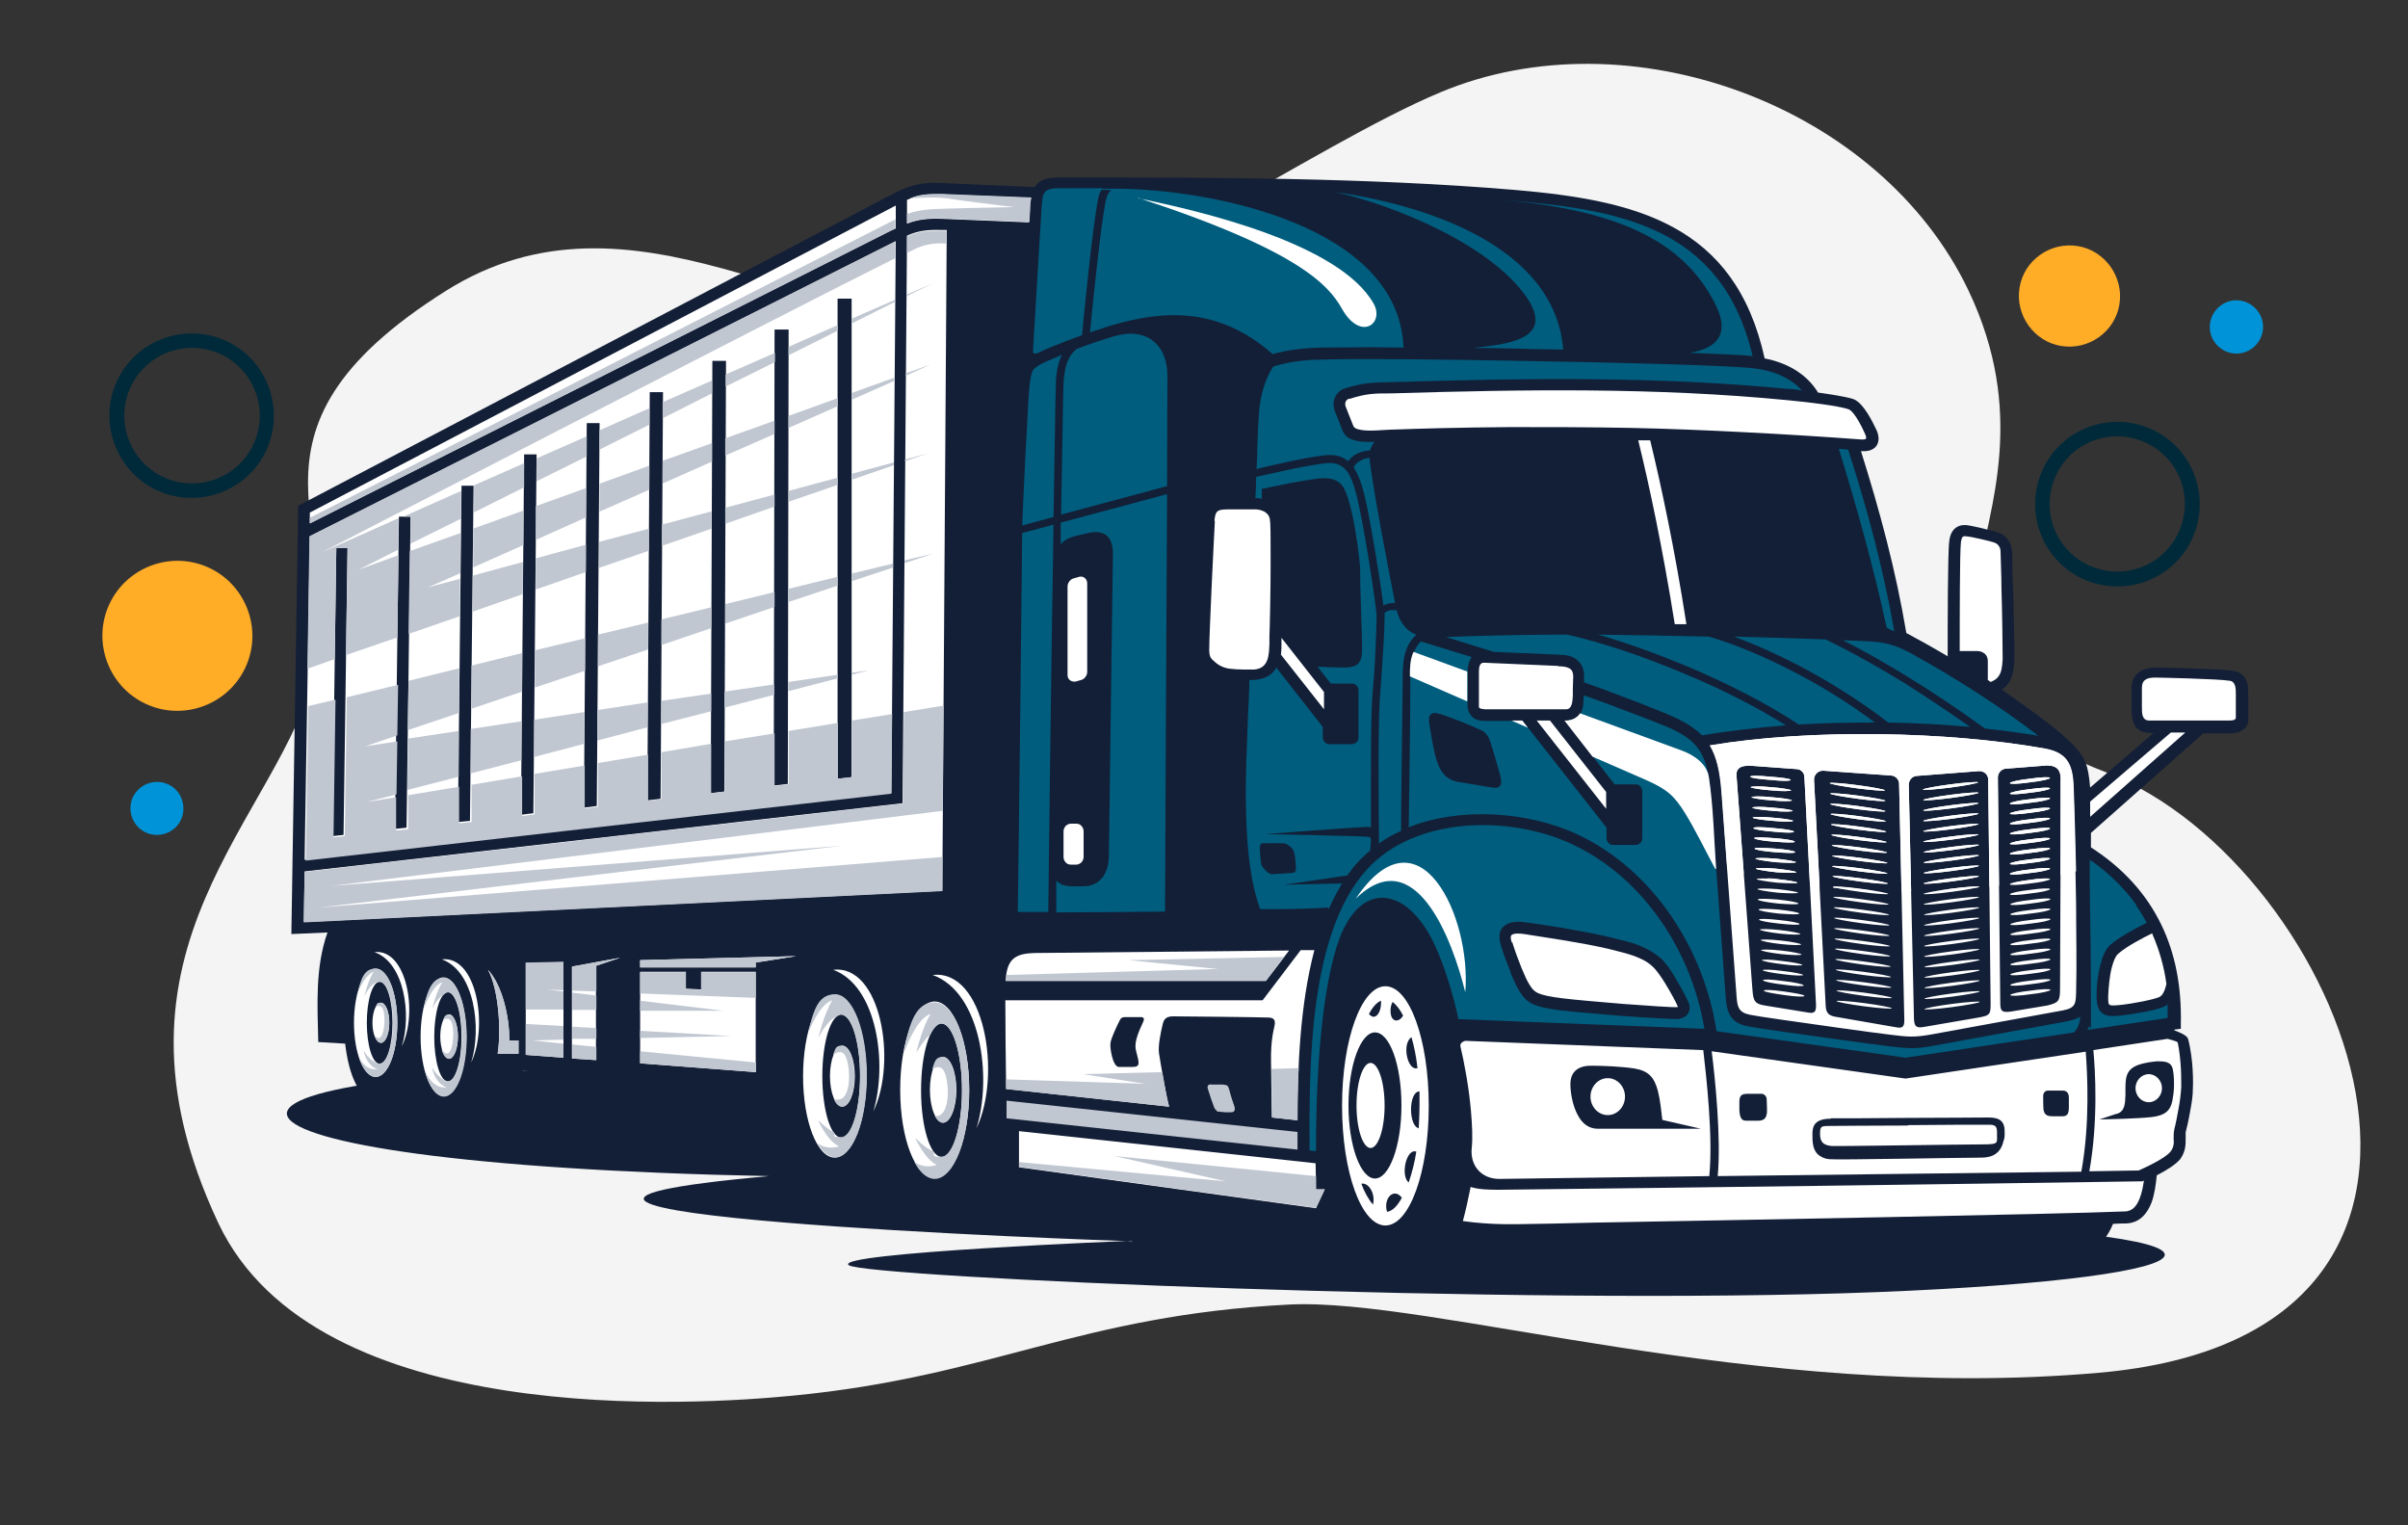 <?xml version="1.0" encoding="UTF-8"?>
<svg id="Layer_1" data-name="Layer 1" xmlns="http://www.w3.org/2000/svg" xmlns:xlink="http://www.w3.org/1999/xlink" version="1.1" viewBox="0 0 600 380">
  <rect x="0" y="0" width="600" height="380" fill="#333333" stroke="none"/>
  <defs>
    <style>
      .cls-1 {
        fill: url(#linear-gradient);
      }

      .cls-1, .cls-2, .cls-3, .cls-4, .cls-5, .cls-6, .cls-7, .cls-8, .cls-9 {
        stroke-width: 0px;
      }

      .cls-1, .cls-4, .cls-6, .cls-8, .cls-9 {
        fill-rule: evenodd;
      }

      .cls-2 {
        fill: #0093d7;
      }

      .cls-3 {
        fill: #f4f4f4;
      }

      .cls-4 {
        fill: #c0c7d1;
      }

      .cls-5 {
        fill: #ffac27;
      }

      .cls-6 {
        fill: #005d7e;
      }

      .cls-7 {
        fill: #002a3a;
      }

      .cls-8 {
        fill: #131f37;
      }

      .cls-9 {
        fill: #fff;
      }
    </style>
    <linearGradient id="linear-gradient" x1="9282.8" y1="61017.8" x2="8847" y2="58008" gradientTransform="translate(0 382) scale(1 -1)" gradientUnits="userSpaceOnUse">
      <stop offset="0" stop-color="#96a1b3"/>
      <stop offset="1" stop-color="#fff"/>
    </linearGradient>
  </defs>
  <path class="cls-3" d="M525.1,192.6c58.3,22.7,107.4,139.9-2.2,149.4-85.6,7.5-166.1-18.8-201.7-17-52.5,2.7-73.9,17.9-123.7,22.7-23.6,2.3-118.7,8.7-143.1-43-32.4-68.9,15.4-100.5,24.5-138.3,8-33.1-24.5-58.3,32.3-94,46.5-29.2,93,12.2,130.6,6.5,33.4-5.1,85.3-42.6,117.1-55.9,47-19.7,109.6,3.2,131.6,49.4,28.8,60.6-35.5,93,34.5,120.1h0Z"/>
  <path class="cls-7" d="M535.8,144.4c-10.4,4.5-22.5-.2-27-10.6-4.5-10.4.2-22.5,10.6-27,10.4-4.5,22.5.2,27,10.6s-.2,22.5-10.6,27ZM520.8,110.1c-8.5,3.7-12.4,13.7-8.7,22.2,3.7,8.5,13.7,12.4,22.2,8.7s12.4-13.7,8.7-22.2-13.7-12.4-22.2-8.7Z"/>
  <path class="cls-5" d="M528.1,75.8c-1.1,6.9-7.7,11.5-14.5,10.4s-11.5-7.7-10.4-14.5c1.1-6.9,7.7-11.5,14.5-10.4,6.8,1.1,11.5,7.7,10.4,14.5Z"/>
  <path class="cls-2" d="M563.8,82.5c-.6,3.6-4,6.1-7.6,5.5s-6.1-4-5.5-7.6,4-6.1,7.6-5.5,6.1,4,5.5,7.6Z"/>
  <path class="cls-7" d="M29.2,94.8c4.8-10.2,17.1-14.6,27.3-9.8,10.2,4.8,14.6,17.1,9.8,27.3s-17.1,14.6-27.3,9.8-14.6-17.1-9.8-27.3ZM63.1,110.8c4-8.4.4-18.5-8-22.5s-18.5-.4-22.5,8-.4,18.5,8,22.5,18.5.4,22.5-8Z"/>
  <path class="cls-5" d="M36.2,175.3c-9.3-4.4-13.3-15.6-8.9-24.9s15.6-13.3,24.9-8.9,13.3,15.6,8.9,24.9c-4.4,9.3-15.6,13.3-24.9,8.9Z"/>
  <path class="cls-2" d="M36.3,207.4c-3.3-1.6-4.7-5.5-3.2-8.8,1.6-3.3,5.5-4.7,8.8-3.2s4.7,5.5,3.2,8.8-5.5,4.7-8.8,3.2Z"/>
  <g id="Layer_1-2" data-name="Layer 1-2">
    <g id="_1382612136976" data-name=" 1382612136976">
      <g>
        <path class="cls-8" d="M282.1,309.1s-74.9,3-70.6,6.1c4.3,3,167.1,10.2,256.2,6.7,89.1-3.5,105.8-15-11.2-17.9-97-2.4-70.5,1.1-141.2-9.8-24-3.7-68.4-4.5-105.1-3.2,17.5-2.9,29.4-7.1,29.4-15.1s-37.3-10-68.7-10c-138.8,0-132.6,24,20.7,27.1-103.5,9.3,83.1,16.1,90.5,16.2h0Z"/>
        <path class="cls-8" d="M256.8,294.1c-1.3,2.6-3.5,5.6-6.6,5.6h-18.8c-2.3,0-4.5-1.7-6.3-5.1h-15.9c-7.2-.4-11.2-10-12.5-21.5l-66.4-6.4c-.8,4.5-2.3,11.2-7.7,11.2h-13.4c-1.6,0-3.1-1.2-4.3-3.5h-10.8c-4.6-.2-7.2-6.6-8.1-14.4l-6.7-.4c-.2-9.3-.8-18.5,2.3-27.3l-9,.4,1.7-106.7L221.9,48.6c4.6-2.4,7.5-3.3,12.8-3l23.1,1c1-1.6,2.7-2.4,6.1-2.4,37.3,0,76.3,0,113.4,3.1,30.3,2.6,55,8.5,62.4,42,5.3,1,10.4,3.7,13.3,8.5,5.1.7,8,1.3,9,1.7,2.4,1.1,4.5,5.4,5.6,7.7,1.3,3-.1,5.4-3.6,5.2h-.3c4.7,14.9,8.7,29.8,11.3,45.3,3,1.6,6.6,3.6,10.3,5.8,0-6.9,0-26,.4-28.7.2-1.8.9-2.9,1.9-3.5s2.2-.6,3.5-.3c1,.2,2.5.5,3.9.9,1,.2,1.9.4,2.5.6,1.5.5,2.5,1.3,3.1,2.4.6,1,.8,2.2.8,3.6s0,4.5.2,8.1c.2,6.7.4,15.2.3,17.8,0,2.4-.5,4.2-1.3,5.6-.5.7-1.1,1.3-1.8,1.8,7.7,5.5,14,9.8,17.7,13.7,3.1,3.3,3.8,4.9,4.3,10.7l15.8-13.6h-1.1c-4.1-.2-4.3-3.4-4.4-6h0v-1.7c0-1.1,0-2.3,0-3.3,0-2,.7-3.4,2-4.2,1.1-.8,2.6-1.1,4.4-1.1h0s15.8.3,18.8.8c4,.6,3.9,4,3.9,6.2v.3h0v5.9c0,1-.6,1.8-1.4,2.4-.7.5-1.6.7-2.8.8h-7l-28,24.8v3.6c8.2,5.3,13.8,11.7,17.4,19,3.7,7.5,5.2,15.9,5,25v1.2l-1.6.2v.2c1.4.5,2.9,1.2,3.3,1.9h0c.3.6.8,3.2,1.1,6,.2,2.2.3,4.7.2,6.6,0,1.8-.3,3.6-.6,5.2-.4,2.4-.9,4.6-1.2,5.7,0,.5,0,1,0,1.6,0,1.5,0,3.1-1.3,5-1.1,1.4-3.7,3-5.9,4.1-.2,2-.5,4.6-1.3,6.8-1.1,2.8-3,5.1-6.4,5.2-.9,0-2,0-3.2.1-1.2,3-3.3,5.6-5.9,7.5-3,2.2-6.7,3.5-10.6,3.5h-8.5c-3.7,0-7.1-1.1-9.9-3.1-2.6-1.8-4.7-4.2-6.1-7-30.6.6-68.4,1.3-88.6,1.7-7.7.1-12.8.2-13.9.3h-2c-2.6,7-9.2,11.7-16.7,11.7h-13.6c-12,0-16.6-10.7-18.2-20.9l-2.6,5.6-72.8-10.1h-.2Z"/>
        <path class="cls-9" d="M336.2,99.3c-.9.3-1.2,1.1-.9,2l1.9,4.8c.2.4.5.7,1.4.9,2.3.6,6.6,0,9.3,0,5-.2,15.5-.5,28.3-.6,9.3,0,19.7,0,30,.2,9.6.2,19.3.6,28.9,1.1,9.8.5,19.4,1.1,28.9,1.8,1,0,1.2-.2.8-1.2-.6-1.4-2.6-5.6-4.1-6.3-1.2-.5-6-1.4-15.3-2.3-32.8-3.2-65.7-2.7-98.6-1.7-4.3,0-6.3,0-10.6,1.4h0ZM411.2,109.8c2.7,11.1,6.1,27,9,45.7h-2.9c-3-18.9-6.4-34.8-9.1-45.8h3Z"/>
        <path class="cls-9" d="M319.1,163l10.8,13.7v-4.3l-10.6-13.5v1.4c0,.9,0,1.8-.1,2.7h0ZM536.3,232.5c-2.1,1-6.5,3.3-8.5,5.1-.7.6-1.2,1.9-1.6,3.4-.6,2.3-.8,5.1-.9,7.1,0,1.4,0,2,.3,2.2.4.3,1.5.2,3.3,0,.9-.1,2.9-.4,4.9-.8,1.9-.4,3.7-.8,4.4-1.2,1-.6,1.5-2.6,1.6-3.2-.6-4.4-1.8-8.5-3.5-12.4h0v-.2ZM376.8,234.7c.6,2,1.5,4.4,2.3,6.4.7,1.7,1.4,3.3,2,4.2.6,1,1.1,1.6,2.1,2.1,1.1.5,2.9.9,6.1,1.3,3.1.4,9.3.9,15.1,1.4,6.6.5,12.7.9,13.4.8h.3c-.2-.7-1.7-3.5-3.3-6.1-1-1.6-2-3-2.8-3.8-1-1-2.1-1.7-3.5-2.3-1.5-.7-3.3-1.2-5.7-1.8-3-.8-6.5-1.5-10-2.1-5.1-.9-10-1.6-13-2.1-1.4-.2-2.5-.2-3.1.2-.3.2-.4.8,0,1.9h.1ZM266.8,205.2h1.4c.5,0,1,.2,1.3.6h0c.3.3.5.8.5,1.3v6.4h0c0,.5-.2.9-.5,1.3-.3.3-.8.6-1.3.6h-1.4c-.5,0-1-.2-1.3-.6h0c-.3-.3-.5-.8-.5-1.3v-6.4c0-.5.2-.9.5-1.3.3-.3.8-.6,1.3-.6h0ZM267.5,144.1l1.4-.4c1-.3,2,.5,2,1.6v22.1c0,.9-.7,1.8-1.5,2l-1.4.4h-.4c-.9,0-1.6-.7-1.6-1.6v-22.1c0-.9.7-1.8,1.5-2ZM488.1,162.2h4.7c.7,0,1.3.3,1.8.7.5.5.7,1.1.7,1.8v4.7l.7.5c1-.4,1.7-.9,2.1-1.6.6-.9.8-2.2.9-4.1,0-2.6-.1-11-.3-17.7,0-3.6-.2-6.7-.2-8.2s-.1-1.7-.4-2.2-.7-.8-1.4-1c-.6-.2-1.4-.4-2.3-.6-1.4-.3-2.9-.7-3.8-.8-.7-.1-1.2-.2-1.5,0-.2.1-.4.6-.5,1.4-.3,2.4-.3,19.5-.3,27.1h-.2ZM555.6,169.6c-2.9-.5-18.4-.8-18.4-.8-1.2,0-2.1.1-2.7.6-.5.3-.8,1-.8,1.9s0,2.1,0,3.2v1.6h0c0,1.6,0,3.3,1.7,3.4h20.2c.6,0,1.1-.1,1.3-.3,0,0,.2-.2.2-.4v-5.6h0v-.3c0-1.2,0-3.1-1.5-3.3h0ZM520.8,203.5l23.7-21h-3.6l-20.1,17.2v3.8h0ZM388.3,165.9l-18.6-.8c-1,0-1.2,1.1-1.2,2.2v1.5h0v7.2h0c0,.2,0,.3.2.4.2.2.6.2,1.3.3h20.2c1.5,0,1.6-1.8,1.7-3.3h0v-1.7c0-1.1.1-2.3.1-3.2s-.3-1.6-.8-1.9c-.6-.4-1.5-.6-2.7-.6h-.2ZM400.2,201.6v-4.3l-14-17.8h-3.3l17.3,22h0ZM302.7,129.9c-.1,2.3-.5,9.3-.8,16.2s-.6,13.7-.6,15.7.5,2.3,1.3,3c1.1,1.1,2.7,1.7,3.9,1.8.9.1,2.1.2,3.3.2h2.7c3.6-.3,3.7-3.5,3.8-6.5h0v-1.7c.1-2.4.3-11,.3-18.4s0-9.8-.2-10.9c-.1-.7-.5-1.2-1-1.6-.8-.6-1.9-.8-2.6-.8h-6.3c-1.3,0-2.4,0-3,.4-.5.3-.8,1-.9,2.5h.1Z"/>
        <path class="cls-6" d="M343.5,210.2c1.8-1.3,3.6-2.3,5.6-3.2,0-6.1.3-26.6.4-36.3v-.7c0-4.5,0-8.7,3.4-11.9-.4-.2-.8-.3-1.1-.5-1.7-1-3.1-2.8-3.8-5.6h-1.4c-.6.1-1.2.3-1.6.7v.9c0,1.4-.1,4.8-.4,9-.2,3.2-.4,6.7-.7,10.2-.6,6.3-.4,28-.3,37.4h-.1Z"/>
        <path class="cls-6" d="M331.1,226.4c1-2.2,2.1-4.3,3.3-6.3l-14.5.3s10-1.4,15.8-2.3c1.6-2.3,3.5-4.4,5.7-6.2.1-1.2.2-2.2.2-2.4,0-.6,0-.8-.5-1s-25.8-.7-25.8-.7c0,0,22.1-1.7,25.2-1.8.5,0,.8,0,1.1.2,0-10.6-.1-28,.4-33.5.3-3.5.6-7.1.7-10.1.2-4.1.3-7.4.3-8.9s-.7-6.3-1.6-12c-.9-5.8-2-12.2-2.8-15.7-.7-3.4-1.5-6.3-2.7-8.2-1.1-1.7-2.8-2.7-5.5-2.4-4.9.5-14.1,2.7-17.4,3.4,0,1.7-.1,3.5-.2,5.3h0c.5,0,1,0,1.6.2v-2.5c4.4-.9,8.9-1.9,13.4-2.5,2.4-.3,4.8-.4,6.5,1.5,1,1.1,1.9,4,2.6,7.2,1.1,4.9,1.8,11,2,13.3,0,6.7.4,13.5.5,20.2,0,3.5-.8,4.9-4.9,4.8-1.6,0-4.3-.1-6.2-.2l3.3,4.2h5.3c.4,0,.9.2,1.1.5.3.3.5.7.5,1.1v11.9c0,.4-.2.9-.5,1.1-.3.3-.7.5-1.1.5h-5.7c-.4,0-.9-.2-1.1-.5-.3-.3-.5-.7-.5-1.1v-2.7l-11.6-14.8c-.8,1.6-2.4,2.8-5.4,3.1h-1.3c0,2.9-.2,5.6-.3,8.1-.1,3-.2,5.7-.3,8.1-.5,11.6-.3,20.3.4,27.1.6,5.8,1.6,10.2,2.9,13.8h3.3c5.5,0,10.5-.2,13.6-.4h0l.2.3ZM314.7,210.1s4.4-.1,5.3,0c.9.2,2.3,1.2,2.5,2.4.3,1.2.4,3.3.4,3.9s-.2.9-.5,1-5,.4-5.6.4-2.3-1.6-2.5-2.4c-.2-.6-.3-2.8-.4-3.9,0-.6,0-1.3.8-1.5h0Z"/>
        <path class="cls-4" d="M303.3,276.9l2,.2h1.5c1,0,1-.9.7-1.7-.2-.5-.8-2.3-1.2-3.9-.3-1.1-.5-1.2-1.6-1.3h-2.8c-.9-.2-1.2.4-.9,1.2.5,1.6,1.1,3.4,1.5,4.4.2.5.4.7.7.9h0v.2Z"/>
        <path class="cls-9" d="M330.1,296.3h-2.2c0-1.2,0-3.5-.1-6.5l-73.9-8v9l74,10.2,2.2-4.7Z"/>
        <path class="cls-6" d="M445,180.7c-7.5-4.7-16.4-9.2-25.4-12.9-10.1-4.3-20.4-7.7-29-9.7-10.1,0-20.1.2-30.3.6,4,1.2,7.9,2.5,11.9,3.7l16.2.7c1.7,0,3.2.3,4.3,1.1,1.2.9,2,2.2,2,4.2v1.6c3.2,1.1,6.4,2.3,9.5,3.5,3.3,1.2,6.6,2.5,10,3.9,4.5,1.8,7.6,3.5,9.9,5.8,6.4-1.1,13.5-1.9,20.9-2.5h0ZM432.3,158.7c5.2,1.9,10.5,4.3,15.7,7,8.1,4.2,16,9.3,22.5,14.3,6.9.1,13.7.5,20.4,1.1-5.4-3.8-10.8-7.4-16.3-10.9-6.4-3.9-12.9-7.6-19.7-10.9-7.5-.3-15-.5-22.6-.7h0ZM459.4,159.6c5.5,2.8,10.9,5.9,16.1,9.1,6.5,4,12.9,8.3,19.1,12.8,4.6.5,9,1.1,13.3,1.8-9.1-7-20.6-14.4-31.3-20.3-4.5-2.5-7.1-3.1-12.4-3.3l-4.8-.2h0ZM467.3,180.1c-6-4.5-12.9-8.9-20.1-12.6-7.1-3.7-14.5-6.9-21.4-8.9-9.2-.2-18.4-.4-27.6-.5,7,2,14.7,4.8,22.2,7.9,9.9,4.2,19.8,9.2,27.8,14.5,6.2-.4,12.7-.5,19.1-.5h0Z"/>
        <path class="cls-6" d="M368.1,159.7c1.5.5,2.9.9,4.4,1.4l16,.7c1.8,0,3.6.3,5.1,1.3,1.8,1.3,2.5,3.2,2.5,5.3v.7h.1c9.5,1.6,19.8,2.7,30.4,3.1-2.4-1.1-4.9-2.2-7.4-3.3-9.2-3.9-19-7.3-28.7-9.6-7.5,0-14.9.1-22.4.3h0ZM482.7,168c-1.4.3-2.9.6-4.3.9-.7-.4-1.4-.9-2.1-1.3-3.7-2.3-7.4-4.4-11.2-6.5,4.4.2,6.8.8,11,3.1,2.2,1.2,4.5,2.5,6.7,3.8h-.1ZM471.7,170.1c-3.5.5-7.3,1-11.1,1.4-3.9-2.5-7.9-4.8-11.9-6.9-3-1.5-6-3-9-4.3,5,.2,10,.3,14.9.5,5.8,2.9,11.5,6,17.1,9.4h0ZM452.8,172.1c-4.8.3-9.7.4-14.8.4h-.8c-5.3-2.8-10.8-5.4-16.3-7.7-4.6-1.9-9.3-3.7-14-5.3,6.2,0,12.4.2,18.6.4,7.2,2.1,14.4,5.3,21,8.8,2.1,1.1,4.2,2.3,6.3,3.5h0Z"/>
        <path class="cls-6" d="M540.3,250.1c-.2.2-.4.3-.6.4-1.1.7-3.2,1.2-5.4,1.6-2,.4-4.1.7-5,.8-2.5.3-4.1.4-5.2-.3-1.3-.8-1.7-2.2-1.7-4.7s.3-5.1,1-7.7c.5-2,1.3-3.8,2.4-4.8,2.3-2,6.8-4.4,9.1-5.5-3.1-5.9-7.8-11.1-14.2-15.6v6.3c.2,10.9.3,20.8.3,30.2s0,3.8-.6,5.1c0,.2-.2.5-.3.7l20-3v-3.5h.2Z"/>
        <path class="cls-6" d="M532.2,225.3c-2.9-4-6.6-7.7-11.3-11v6.3l.2,8.7c4.6,4.5,12,1.2,11.1-4.1h0Z"/>
        <path class="cls-6" d="M374.2,49.8c31.2,2.7,46.2,11.5,53.5,26.6,3.2,6.8.2,10.4-6.7,11.5,7.3.3,12.9.5,15.7.8-7.7-32.6-33.6-36.6-62.4-38.9h-.1ZM389.5,87.1c-2.1-26.3-35.5-36.3-57.2-39.3,10.4,2,36.3,11.1,47.1,24.9,9.2,11.8-3.5,13-12.4,14,7.5,0,14.9.3,22.4.4h.1Z"/>
        <path class="cls-6" d="M458.2,111.9c4.5,14.6,8.7,29.6,11.9,44.5.6.3,1.2.6,1.9.9-2.7-15.5-6.7-30.4-11.5-45.3l-2.3-.2h0Z"/>
        <path class="cls-6" d="M349.7,86.5c-1.2-30.5-48.5-39.5-72-39.5s-.6.2-.8.4c-.7.5-1.1,1.3-1.4,2.7-1.2,5.8-3.3,26.2-3.9,32.7,1.7-.6,3.5-1.1,5.2-1.7,13.2-3.9,26.8-4.7,40.3,7.1,3.6-1,7.9-1.5,11.6-1.6,4.2,0,11.7-.2,21,0h0Z"/>
        <path class="cls-6" d="M258.3,88.1c1.7-.9,6-2.7,11.3-4.6.5-5.3,2.7-27.5,4-33.8.2-1.2.6-2.1,1.1-2.8h-10.8c-4.3,0-4.1,1.4-4.4,5.3l-2.1,35c0,.8.1,1,.9.8h0Z"/>
        <path class="cls-6" d="M254.7,130.9l7.8-2.1c.3-17.8.5-31.1.6-33.4,0-1.3.2-3.1.7-5,.2-.7.5-1.3.8-2-2.7,1.1-4.7,2-5.4,2.4-1,.6-1.6,1-1.9,1.6s-.5,1.6-.7,3.1c-.2,1.2-.5,6.4-.8,12.5-.5,8.4-.9,18.6-1.1,22.8h0Z"/>
        <path class="cls-6" d="M268.2,87c-1.3,1.1-2.1,2.5-2.5,3.9-.5,1.6-.6,3.3-.7,4.5-.1,2.2-.3,15.2-.6,32.8l26.4-7.1c0-14.7.1-25.5.1-27.3,0-8.1-5.3-12.4-13.4-10-3.3,1-6.6,2.1-9.4,3.2h.1Z"/>
        <path class="cls-6" d="M267.6,95.6l-.5,16.4c1.5-3.4,3.8-4.7,7.5-5.6l13.7-3.7v-8.9c0-6.5-3.7-9.3-9.9-7.5-2.2.6-4.4,1.4-6.6,2.1-3.9,1.4-3.9,3-4.2,7.1h0Z"/>
        <path class="cls-6" d="M290.8,123.1l-26.5,7.1v5.4c.8-1,2.1-1.7,3.8-2.1l3-.7c4.4-1,6.3,1.2,6.2,5.4l-1,74.9c0,4.1-1.9,7.7-6.4,7.7h-2.1c-1.7,0-3.2,0-4.6-1.4v7.9c7.3,0,17.5-.1,27.1-.2,0-8.4.3-67.2.5-103.9h0Z"/>
        <path class="cls-6" d="M261.2,227.2c.1-9.1.7-60.4,1.3-96.5l-7.8,2.1c0,2.8-.9,82.7-1.1,94.4h7.7,0Z"/>
        <path class="cls-9" d="M315.4,244.4l5.8-7.6-61.3.6c-5.6,0-9,.2-9.3,6.8v.2h64.8Z"/>
        <path class="cls-9" d="M323.3,279.1c0-13,.6-28.7,4.2-42.4h-3.4l-9.5,12.5h-64.1c0,6,.1,15.3.2,22.1l40.6,4.4c-.9-3.5-2.1-10.7-2.5-13.2-.3-1.9.4-5.2.9-7.3.3-1.4,1-2,2.6-2s22.2.2,23.7.3c1.5,0,1.8.7,1.6,1.9-.2,1.2-1,3.5-.9,9.2l.2,13.8,6.4.7h0ZM279,254.2c-.7,1.4-2.1,4.3-2.3,5.6-.2,1.1.5,5.8,2,6h3.5c1.9,0,1.7-.9,1-3.5-.4-1.5-.7-2.8,1.6-7.6.3-.6.4-1.3-.4-1.3h-4.2c-.6,0-.9.2-1.2.8h0Z"/>
        <path class="cls-6" d="M424.7,256.4c-3.1-19.1-15-37.6-32.8-46-15.4-7.3-39.1-7.2-51.3,6.2-14.5,15.9-14.4,49-14.3,70l1.6.2c0-13.5.7-37.2,5.3-51.4,5.2-16.1,17-15,24-.6,3,6.3,5.1,13.9,6.2,19.1l61,2.4h.4-.1ZM376.4,242.2c-.9-2.2-1.8-4.6-2.4-6.6h0c-.8-2.7-.3-4.3,1.2-5.2,1.2-.8,3-.9,5-.6,3,.4,8,1.1,13.2,2.1,3.5.6,7.1,1.4,10.2,2.2,2.5.6,4.5,1.2,6.1,2,1.7.8,3.1,1.7,4.4,2.9,1,1,2.2,2.6,3.2,4.4,1.7,2.8,3.3,5.9,3.5,6.5s.2.6.2.9c0,.6,0,1.2-.4,1.7-.3.5-.8.9-1.4,1.1-.3.1-.7.2-1.1.3-.9,0-7.2-.3-13.9-.8-5.9-.5-12.1-1-15.3-1.4-3.5-.4-5.5-.9-6.9-1.5-1.6-.8-2.4-1.7-3.3-3.1-.7-1.1-1.5-2.8-2.3-4.7h0v-.2Z"/>
        <path class="cls-6" d="M348.1,212.5c11.8-3.2,17.2,3.1,20.9,7.9,2.6,3.4,4.4,6.8,11.4,7.8,4.4.6,8.8,1.3,13.2,2.1,3.4.6,6.9,1.3,10.3,2.2,5.7,1.5,6.2-1.1,4.6-4.1-10.7-20.4-42.4-26.7-60.5-15.8h.1Z"/>
        <path class="cls-6" d="M351,206.1c12.8-5.1,29.7-4,42.1,1.8,18.9,8.9,31.5,28.6,34.6,49l47.1,6.6,42-6.3c.6-.7,1-1.3,1.2-2.1.2-.5.3-1.1.3-1.8-.8.5-1.9.9-3.6,1.2l-32.8,6c-4.8.9-6.4.7-10.8.2-3.3-.4-7.9-1-12.8-1.7-10-1.4-20.9-2.9-22.7-3.3-4.2-.8-5.3-3.1-5.6-7.2l-3.8-51.1c-.4-5.2-1.3-8.6-3.2-11.1-1.9-2.5-5-4.3-9.8-6.1-3.2-1.3-6.5-2.5-9.9-3.8-2.8-1.1-5.7-2.1-8.7-3.2v.3h0c0,2.7-.2,5.8-4.4,6h-.3l12.4,15.9h5.3c.4,0,.9.2,1.1.5.3.3.5.7.5,1.1v11.9c0,.4-.2.9-.5,1.1-.3.3-.7.5-1.1.5h-5.7c-.4,0-.9-.2-1.1-.5-.3-.3-.5-.7-.5-1.1v-2.7l-20.9-26.6h-9.5c-1.2,0-2.2-.3-2.8-.8-.8-.6-1.2-1.4-1.4-2.4-.1-1,0-3.4,0-5.4v-2.1h0v-1.6c0-1.3.3-2.6,1-3.6-4.2-1.3-8.4-2.6-12.7-3.9-2.6,2.8-2.6,6.4-2.6,10.3v.7c0,9.3-.3,28.5-.4,35.4h0ZM358.7,177.8c3.4,1.2,6.9,2.5,10.1,4,1.2.5,1.9,1.3,2.4,2.6.7,2,1.8,5.9,2.4,8,.5,1.8,1.2,4.3-1.8,3.8l-8.4-1.4c-3.1-.5-4.5-2.5-5.4-5.3s-1.4-6.5-1.9-9.4c-.1-.6,0-1.1,0-1.5.4-1.2,1.7-1.1,2.6-.7h0Z"/>
        <path class="cls-9" d="M427.6,216.5c-.5-7.3-.7-15.8-1.8-22.9-.5-3.3-3.7-5.5-6.7-6.6l-25.4-9.3c-.6.9-1.5,1.6-3.2,1.8h-.7l7,9,13.3,5.8c5.2,2.3,7.1,3.9,9.9,8.5,2.1,3.4,4.7,8.6,7.4,13.7h.2ZM365.5,174.7l-14.2-6.2c0-2,0-4.1.9-6.1l13.4,4.9v1.4h0v5.9h0ZM283.6,49.4c15.7,3.2,50.3,11.3,58.7,26.3,2.7,4.9-3.3,9.5-8,1.1-3.3-5.8-10.9-14.5-50.7-27.5h0ZM365.1,247.2c-3.2-13.1-12.5-37.8-27.3-23.3,15.9-23.6,28.9,4.7,27.3,23.3ZM380.7,181.3l-1.4-1.8h-2.7l4.1,1.8h0Z"/>
        <path class="cls-6" d="M341.3,114.1c-.8,0-1.5.2-2.2.6-.8.4-1.4.9-1.8,1.7,0,0,.2.2.2.4,1.4,2.2,2.2,5.2,3,8.8.7,3.5,1.9,9.9,2.8,15.8.6,3.6,1.1,7,1.4,9.4.5-.2,1-.4,1.5-.5.5,0,.9-.1,1.4-.1-.9-4.7-2.8-14.3-4.2-22.3-1.1-6.1-1.9-11.3-2.1-13.2v-.5h0Z"/>
        <path class="cls-6" d="M313.2,116.8c3.7-.9,12.3-2.9,17.1-3.4,2.4-.2,4.3.3,5.6,1.5.6-.8,1.4-1.5,2.3-1.9,1-.5,2.1-.7,3.2-.8.2-.8.6-1.5,1.1-2.1-2,0-3.5,0-4.6-.3-1.9-.4-2.9-1.3-3.4-2.6l-1.9-4.8c-.9-2.4.2-5,2.7-5.7,4.6-1.4,6.8-1.4,11.4-1.5,33-1,66-1.5,98.9,1.7,1.2,0,2.3.2,3.4.4-3.1-3.5-8-5.2-12.6-5.6-7-.7-32.8-1.4-57.8-1.8-21.1-.4-41.5-.6-49.6-.3-3.7,0-8.3.6-11.7,1.7-.7,1-3.1,4.8-3.6,11.6-.1,1.6-.3,4.5-.4,8.4,0,1.7-.1,3.6-.2,5.6h.1Z"/>
        <path class="cls-1" d="M444.3,244.4c2.8.3,5.1.8,5.1,1.1s-2.2.2-5-.2c-2.8-.3-5.1-.8-5.1-1.1s2.2-.2,5,.2h0ZM444.2,241.9c2.8.3,5.1.8,5.1,1s-2.2.2-5-.2c-2.8-.3-5.1-.8-5.1-1s2.2-.2,5,.2h0ZM444,239.4c2.8.3,5.1.8,5.1,1s-2.2.2-5-.2c-2.8-.3-5.1-.8-5.1-1s2.2-.2,5,.2ZM443.8,236.8c2.8.3,5.1.8,5.1,1s-2.2.2-5-.1-5.1-.8-5.1-1,2.2-.2,5,.1h0ZM443.7,234.3c2.8.3,5.1.8,5.1,1s-2.2.2-5-.1-5.1-.8-5.1-1,2.2-.2,5,.1ZM443.5,231.7c2.8.3,5.1.8,5.1,1s-2.2.2-5-.1-5.1-.8-5.1-1,2.2-.2,5,.1ZM443.3,229.2c2.8.3,5.1.7,5.1,1s-2.2.2-5-.1-5.1-.7-5.1-1,2.2-.2,5,.1h0ZM443.2,226.6c2.8.3,5.1.7,5.1,1s-2.2.2-5,0c-2.8-.3-5.1-.7-5.1-1s2.2-.2,5,0h0ZM443,224.1c2.8.3,5.1.7,5.1,1s-2.2.2-5,0c-2.8-.3-5.1-.7-5.1-1s2.2-.2,5,0h0ZM442.9,221.5c2.8.3,5.1.7,5.1.9s-2.2.2-5,0c-2.8-.3-5.1-.7-5.1-.9s2.2-.2,5,0h0ZM442.7,219c2.8.3,5.1.7,5.1.9s-2.2.2-5,0c-2.8-.3-5.1-.7-5.1-.9s2.2-.2,5,0ZM442.5,216.4c2.8.3,5.1.7,5.1.9s-2.2.2-5,0c-2.8-.3-5.1-.7-5.1-.9s2.2-.2,5,0h0ZM442.4,213.9c2.8.3,5.1.7,5.1.9s-2.2.2-5,0c-2.8-.3-5.1-.7-5.1-.9s2.2-.2,5,0h0ZM442.2,211.4c2.8.2,5.1.6,5.1.9s-2.2.2-5,0-5.1-.6-5.1-.9,2.2-.2,5,0ZM442.1,208.8c2.8.2,5.1.6,5.1.9s-2.2.2-5,0-5.1-.6-5.1-.9,2.2-.2,5,0h0ZM441.9,206.3c2.8.2,5.1.6,5.1.9s-2.2.3-5,0c-2.8-.2-5.1-.6-5.1-.9s2.2-.3,5,0h0ZM441.7,203.7c2.8.2,5.1.6,5.1.8s-2.2.3-5,0c-2.8-.2-5.1-.6-5.1-.8s2.2-.3,5,0h0ZM441.6,201.2c2.8.2,5.1.6,5.1.8s-2.2.3-5,0c-2.8-.2-5.1-.6-5.1-.8s2.2-.3,5,0h0ZM441.4,198.6c2.8.2,5.1.6,5.1.8s-2.2.3-5,0c-2.8-.2-5.1-.6-5.1-.8s2.2-.3,5,0ZM441.2,196.1c2.8.2,5.1.6,5.1.8s-2.2.3-5,0c-2.8-.2-5.1-.6-5.1-.8s2.2-.3,5,0ZM441.1,193.5c2.8.2,5.1.5,5.1.8s-2.2.3-5,0c-2.8-.2-5.1-.5-5.1-.8s2.2-.3,5,0ZM444.5,247c2.8.4,5.1.8,5.1,1.1s-2.2.2-5-.2-5.1-.8-5.1-1.1,2.2-.2,5,.2ZM464.5,247.3c3.8.5,6.9,1.1,6.9,1.3s-3.1,0-6.9-.5-6.9-1.1-6.9-1.3,3.1,0,6.9.5ZM464.5,249.9c3.8.5,6.9,1.1,6.9,1.3s-3.1,0-6.9-.5-6.9-1.1-6.9-1.3,3.1,0,6.9.5h0ZM462.8,195.6c3.8.5,6.9,1.1,6.9,1.3s-3.1,0-6.9-.5-6.9-1.1-6.9-1.3,3.1,0,6.9.5ZM462.9,198.2c3.8.5,6.9,1.1,6.9,1.3s-3.1,0-6.9-.5-6.9-1.1-6.9-1.3,3.1,0,6.9.5h0ZM462.9,200.8c3.8.5,6.9,1.1,6.9,1.3s-3.1,0-6.9-.5-6.9-1.1-6.9-1.3,3.1,0,6.9.5h0ZM463,203.3c3.8.5,6.9,1.1,6.9,1.3s-3.1,0-6.9-.5-6.9-1.1-6.9-1.3,3.1,0,6.9.5ZM463.1,205.9c3.8.5,6.9,1.1,6.9,1.3s-3.1,0-6.9-.5-6.9-1.1-6.9-1.3,3.1,0,6.9.5ZM463.2,208.5c3.8.5,6.9,1.1,6.9,1.3s-3.1,0-6.9-.5-6.9-1.1-6.9-1.3,3.1,0,6.9.5h0ZM463.3,211.1c3.8.5,6.9,1.1,6.9,1.3s-3.1,0-6.9-.5-6.9-1.1-6.9-1.3,3.1,0,6.9.5ZM463.4,213.7c3.8.5,6.9,1.1,6.9,1.3s-3.1,0-6.9-.5-6.9-1.1-6.9-1.3,3.1,0,6.9.5ZM463.4,216.3c3.8.5,6.9,1.1,6.9,1.3s-3.1,0-6.9-.5-6.9-1.1-6.9-1.3,3.1,0,6.9.5h0ZM463.5,218.8c3.8.5,6.9,1.1,6.9,1.3s-3.1,0-6.9-.5-6.9-1.1-6.9-1.3,3.1,0,6.9.5h0ZM463.6,221.4c3.8.5,6.9,1.1,6.9,1.3s-3.1,0-6.9-.5-6.9-1.1-6.9-1.3,3.1,0,6.9.5h0ZM463.7,224c3.8.5,6.9,1.1,6.9,1.3s-3.1,0-6.9-.5-6.9-1.1-6.9-1.3,3.1,0,6.9.5h0ZM463.8,226.6c3.8.5,6.9,1.1,6.9,1.3s-3.1,0-6.9-.5-6.9-1.1-6.9-1.3,3.1,0,6.9.5h0ZM463.9,229.2c3.8.5,6.9,1.1,6.9,1.3s-3.1,0-6.9-.5-6.9-1.1-6.9-1.3,3.1,0,6.9.5ZM463.9,231.8c3.8.5,6.9,1.1,6.9,1.3s-3.1,0-6.9-.5-6.9-1.1-6.9-1.3,3.1,0,6.9.5h0ZM464,234.4c3.8.5,6.9,1.1,6.9,1.3s-3.1,0-6.9-.5-6.9-1.1-6.9-1.3,3.1,0,6.9.5ZM464.1,236.9c3.8.5,6.9,1.1,6.9,1.3s-3.1,0-6.9-.5-6.9-1.1-6.9-1.3,3.1,0,6.9.5h0ZM464.2,239.5c3.8.5,6.9,1.1,6.9,1.3s-3.1,0-6.9-.5-6.9-1.1-6.9-1.3,3.1,0,6.9.5ZM464.3,242.1c3.8.5,6.9,1.1,6.9,1.3s-3.1,0-6.9-.5-6.9-1.1-6.9-1.3,3.1,0,6.9.5ZM464.4,244.7c3.8.5,6.9,1.1,6.9,1.3s-3.1,0-6.9-.5-6.9-1.1-6.9-1.3,3.1,0,6.9.5ZM457.9,253.4c-2.1-.3-2.9-.8-3-2.9l-2.9-56.2c0-1.3,1-2.4,2.3-2.3l16.9,1.2c1.1,0,2,1,2,2.1l1.3,58.9c0,1.8-.6,2-2.2,1.7l-14.4-2.5h0ZM486.1,198c-3.8.5-6.9,1.1-6.9,1.3s3.1,0,6.9-.5,6.9-1.1,6.9-1.3-3.1,0-6.9.5ZM486.1,200.6c-3.8.5-6.9,1.1-6.9,1.3s3.1,0,6.9-.5,6.9-1.1,6.9-1.3-3.1,0-6.9.5h0ZM486.1,203.2c-3.8.5-6.9,1.1-6.9,1.3s3.1,0,6.9-.5,6.9-1.1,6.9-1.3-3.1,0-6.9.5h0ZM486.1,205.8c-3.8.5-6.9,1.1-6.9,1.3s3.1,0,6.9-.5,6.9-1.1,6.9-1.3-3.1,0-6.9.5ZM486.1,208.4c-3.8.5-6.9,1.1-6.9,1.3s3.1,0,6.9-.5,6.9-1.1,6.9-1.3-3.1,0-6.9.5ZM486.2,211c-3.8.5-6.9,1.1-6.9,1.3s3.1,0,6.9-.5,6.9-1.1,6.9-1.3-3.1,0-6.9.5h0ZM486.2,213.6c-3.8.5-6.9,1.1-6.9,1.3s3.1,0,6.9-.5,6.9-1.1,6.9-1.3-3.1,0-6.9.5ZM486.2,216.2c-3.8.5-6.9,1.1-6.9,1.3s3.1,0,6.9-.5,6.9-1.1,6.9-1.3-3.1,0-6.9.5ZM486.2,218.8c-3.8.5-6.9,1.1-6.9,1.3s3.1,0,6.9-.5,6.9-1.1,6.9-1.3-3.1,0-6.9.5ZM486.2,221.4c-3.8.5-6.9,1.1-6.9,1.3s3.1,0,6.9-.5,6.9-1.1,6.9-1.3-3.1,0-6.9.5ZM486.2,224c-3.8.5-6.9,1.1-6.9,1.3s3.1,0,6.9-.5,6.9-1.1,6.9-1.3-3.1,0-6.9.5h0ZM486.3,226.6c-3.8.5-6.9,1.1-6.9,1.3s3.1,0,6.9-.5,6.9-1.1,6.9-1.3-3.1,0-6.9.5h0ZM486.3,229.2c-3.8.5-6.9,1.1-6.9,1.3s3.1,0,6.9-.5,6.9-1.1,6.9-1.3-3.1,0-6.9.5ZM486.3,231.8c-3.8.5-6.9,1.1-6.9,1.3s3.1,0,6.9-.5,6.9-1.1,6.9-1.3-3.1,0-6.9.5ZM486.3,234.4c-3.8.5-6.9,1.1-6.9,1.3s3.1,0,6.9-.5,6.9-1.1,6.9-1.3-3.1,0-6.9.5h0ZM486.3,237c-3.8.5-6.9,1.1-6.9,1.3s3.1,0,6.9-.5,6.9-1.1,6.9-1.3-3.1,0-6.9.5ZM486.4,239.6c-3.8.5-6.9,1.1-6.9,1.3s3.1,0,6.9-.5,6.9-1.1,6.9-1.3-3.1,0-6.9.5ZM486.4,242.2c-3.8.5-6.9,1.1-6.9,1.3s3.1,0,6.9-.5,6.9-1.1,6.9-1.3-3.1,0-6.9.5ZM486.4,244.8c-3.8.5-6.9,1.1-6.9,1.3s3.1,0,6.9-.5,6.9-1.1,6.9-1.3-3.1,0-6.9.5ZM486.4,247.5c-3.8.5-6.9,1.1-6.9,1.3s3.1,0,6.9-.5,6.9-1.1,6.9-1.3-3.1,0-6.9.5h0ZM486,195.4c-3.8.5-6.9,1.1-6.9,1.3s3.1,0,6.9-.5,6.9-1.1,6.9-1.3-3.1,0-6.9.5ZM486.4,250.1c-3.8.5-6.9,1.1-6.9,1.3s3.1,0,6.9-.5,6.9-1.1,6.9-1.3-3.1,0-6.9.5ZM505.9,244.3c-2.8.3-5,.8-5,1.1s2.3.2,5-.2c2.8-.3,5-.8,5-1.1s-2.3-.2-5,.2h0ZM505.9,241.7c-2.8.3-5,.8-5,1.1s2.3.2,5-.2c2.8-.3,5-.8,5-1.1s-2.3-.2-5,.2ZM505.9,239.2c-2.8.3-5,.8-5,1.1s2.3.2,5-.2c2.8-.3,5-.8,5-1.1s-2.3-.2-5,.2h0ZM505.9,236.7c-2.8.3-5,.8-5,1.1s2.3.2,5-.2c2.8-.3,5-.8,5-1.1s-2.3-.2-5,.2h0ZM505.9,234.2c-2.8.3-5,.8-5,1.1s2.3.2,5-.2c2.8-.3,5-.8,5-1.1s-2.3-.2-5,.2ZM505.9,231.7c-2.8.3-5,.8-5,1.1s2.3.2,5-.2c2.8-.3,5-.8,5-1.1s-2.3-.2-5,.2h0ZM505.9,229.2c-2.8.3-5,.8-5,1.1s2.3.2,5-.2c2.8-.3,5-.8,5-1.1s-2.3-.2-5,.2h0ZM505.9,226.7c-2.8.3-5,.8-5,1.1s2.3.2,5-.2c2.8-.3,5-.8,5-1.1s-2.3-.2-5,.2ZM505.9,224.2c-2.8.3-5,.8-5,1.1s2.3.2,5-.2c2.8-.3,5-.8,5-1.1s-2.3-.2-5,.2ZM505.8,221.7c-2.8.3-5,.8-5,1.1s2.3.2,5-.2c2.8-.3,5-.8,5-1.1s-2.3-.2-5,.2h0ZM505.8,219.2c-2.8.3-5,.8-5,1.1s2.3.2,5-.2c2.8-.3,5-.8,5-1.1s-2.3-.2-5,.2ZM505.8,216.6c-2.8.3-5,.8-5,1.1s2.3.2,5-.2c2.8-.3,5-.8,5-1.1s-2.3-.2-5,.2ZM505.8,214.1c-2.8.3-5,.8-5,1.1s2.3.2,5-.2c2.8-.3,5-.8,5-1.1s-2.3-.2-5,.2h0ZM505.8,211.6c-2.8.3-5,.8-5,1.1s2.3.2,5-.2c2.8-.3,5-.8,5-1.1s-2.3-.2-5,.2h0ZM505.8,209.1c-2.8.3-5,.8-5,1.1s2.3.2,5-.2c2.8-.3,5-.8,5-1.1s-2.3-.2-5,.2h0ZM505.8,206.6c-2.8.3-5,.8-5,1.1s2.3.2,5-.2c2.8-.3,5-.8,5-1.1s-2.3-.2-5,.2h0ZM505.8,204.1c-2.8.3-5,.8-5,1.1s2.3.2,5-.2c2.8-.3,5-.8,5-1.1s-2.3-.2-5,.2h0ZM505.8,201.6c-2.8.3-5,.8-5,1.1s2.3.2,5-.2c2.8-.3,5-.8,5-1.1s-2.3-.2-5,.2ZM505.8,199.1c-2.8.3-5,.8-5,1.1s2.3.2,5-.2c2.8-.3,5-.8,5-1.1s-2.3-.2-5,.2ZM505.8,196.6c-2.8.3-5,.8-5,1.1s2.3.2,5-.2c2.8-.3,5-.8,5-1.1s-2.3-.2-5,.2ZM505.8,194c-2.8.3-5,.8-5,1.1s2.3.2,5-.2c2.8-.3,5-.8,5-1.1s-2.3-.2-5,.2ZM505.9,246.8c-2.8.3-5,.8-5,1.1s2.3.2,5-.2c2.8-.3,5-.8,5-1.1s-2.3-.2-5,.2h0ZM513.5,194.7l-.2,51.5c0,3.2-.3,3.6-3.2,4.3l-9,1.5c-2.7.4-2.7-.4-2.7-2.8l-.6-55.5c0-1.1.9-2.1,2-2.2l10.2-.8c2.8,0,3.6,1.4,3.5,4h0ZM492.4,253.6l-12.8,2.2c-2.1.4-2.6,0-2.7-2l-1.3-58.3c0-1.1.8-2.1,2-2.2l15.5-1.2c1.3,0,2.3.9,2.3,2.1l.6,55.5c0,3.1,0,3.3-3.6,3.9h0ZM432.7,193.4c-.3-2.6,2-2.8,4-2.6l10.9.8c1.1,0,2,.9,2,2l2.9,56.8c0,1.4-.2,2.1-1.7,1.9l-8.6-1.4c-4.9-.8-5.3-.5-5.6-5l-3.9-52.4h0ZM509.5,186.5c-12.3-2.2-26.7-3.4-41.2-3.6-14.9-.2-29.7.7-42.3,2.8,1.7,2.8,2.5,6.4,2.9,11.4l3.8,51.1c.2,2.7.5,4,3.3,4.6,1.8.4,12.6,1.9,22.5,3.3,4.9.7,9.5,1.3,12.7,1.7,4.2.5,5.6.7,10.1-.1l32.8-6c3.1-.6,3.1-1.8,3.2-4.3.2-7.7,0-14.5,0-22.2-.2-11-.4-22.5-.7-29.3-.2-5.6-1.7-8.4-7.1-9.4h0Z"/>
        <path class="cls-9" d="M517.2,217.1c-1.2.3-2.5.6-3.8.9v-23.3c.2-2.6-.6-4-3.4-4l-10.2.8c-1.1,0-2,1-2,2.2l.3,26.9c-.8,0-1.6.2-2.4.3l-.3-26.7c0-1.3-1.1-2.2-2.3-2.1l-15.5,1.2c-1.1,0-2,1.1-2,2.2l.6,26.5h-2.4l-.6-26.7c0-1.1-.9-2-2-2.1l-16.9-1.2c-1.3,0-2.4,1-2.3,2.3l1.4,26.5c-.8,0-1.6-.2-2.4-.3l-1.4-26.9c0-1.1-.9-2-2-2l-10.9-.8c-2-.1-4.3,0-4,2.6l1.8,24.2c-1.4-.3-2.7-.7-4.1-1l-1.4-19.5c-.4-5-1.2-8.6-2.9-11.4,12.5-2.1,27.4-3,42.3-2.8,14.4.2,28.8,1.4,41.2,3.6,5.4,1,6.9,3.8,7.1,9.4.2,5.1.4,12.9.6,21.2h-.1ZM509.1,218.9c-2.7.5-5.5,1-8.3,1.4h0c0-.2,2.3-.7,5-1.1,1.2-.2,2.4-.3,3.3-.3h0ZM492.8,221.1c-2.9.3-5.9.5-8.9.6.7-.1,1.5-.2,2.4-.3,3.8-.5,6.9-.7,6.9-.5,0,0-.1.1-.3.2h-.1ZM465.9,221.8c-3-.1-5.9-.3-8.8-.6-.3,0-.4-.1-.4-.2,0-.2,3.1,0,6.9.5.8.1,1.6.2,2.3.3h0ZM447.5,220c-2.5-.4-5-.8-7.4-1.2.8,0,1.7,0,2.7.2,2.8.3,5.1.7,5.1.9,0,0-.1,0-.3.1h-.1ZM442.5,216.4c2.8.3,5.1.7,5.1.9s-2.2.2-5,0c-2.8-.3-5.1-.7-5.1-.9s2.2-.2,5,0h0ZM442.4,213.9c2.8.3,5.1.7,5.1.9s-2.2.2-5,0c-2.8-.3-5.1-.7-5.1-.9s2.2-.2,5,0h0ZM442.2,211.4c2.8.2,5.1.6,5.1.9s-2.2.2-5,0-5.1-.6-5.1-.9,2.2-.2,5,0ZM442.1,208.8c2.8.2,5.1.6,5.1.9s-2.2.2-5,0-5.1-.6-5.1-.9,2.2-.2,5,0h0ZM441.9,206.3c2.8.2,5.1.6,5.1.9s-2.2.3-5,0c-2.8-.2-5.1-.6-5.1-.9s2.2-.3,5,0h0ZM441.7,203.7c2.8.2,5.1.6,5.1.8s-2.2.3-5,0c-2.8-.2-5.1-.6-5.1-.8s2.2-.3,5,0h0ZM441.6,201.2c2.8.2,5.1.6,5.1.8s-2.2.3-5,0c-2.8-.2-5.1-.6-5.1-.8s2.2-.3,5,0h0ZM441.4,198.6c2.8.2,5.1.6,5.1.8s-2.2.3-5,0c-2.8-.2-5.1-.6-5.1-.8s2.2-.3,5,0ZM441.2,196.1c2.8.2,5.1.6,5.1.8s-2.2.3-5,0c-2.8-.2-5.1-.6-5.1-.8s2.2-.3,5,0ZM441.1,193.5c2.8.2,5.1.5,5.1.8s-2.2.3-5,0c-2.8-.2-5.1-.5-5.1-.8s2.2-.3,5,0ZM462.8,195.6c3.8.5,6.9,1.1,6.9,1.3s-3.1,0-6.9-.5-6.9-1.1-6.9-1.3,3.1,0,6.9.5ZM462.9,198.2c3.8.5,6.9,1.1,6.9,1.3s-3.1,0-6.9-.5-6.9-1.1-6.9-1.3,3.1,0,6.9.5h0ZM462.9,200.8c3.8.5,6.9,1.1,6.9,1.3s-3.1,0-6.9-.5-6.9-1.1-6.9-1.3,3.1,0,6.9.5h0ZM463,203.3c3.8.5,6.9,1.1,6.9,1.3s-3.1,0-6.9-.5-6.9-1.1-6.9-1.3,3.1,0,6.9.5ZM463.1,205.9c3.8.5,6.9,1.1,6.9,1.3s-3.1,0-6.9-.5-6.9-1.1-6.9-1.3,3.1,0,6.9.5ZM463.2,208.5c3.8.5,6.9,1.1,6.9,1.3s-3.1,0-6.9-.5-6.9-1.1-6.9-1.3,3.1,0,6.9.5h0ZM463.3,211.1c3.8.5,6.9,1.1,6.9,1.3s-3.1,0-6.9-.5-6.9-1.1-6.9-1.3,3.1,0,6.9.5ZM463.4,213.7c3.8.5,6.9,1.1,6.9,1.3s-3.1,0-6.9-.5-6.9-1.1-6.9-1.3,3.1,0,6.9.5ZM463.4,216.3c3.8.5,6.9,1.1,6.9,1.3s-3.1,0-6.9-.5-6.9-1.1-6.9-1.3,3.1,0,6.9.5h0ZM463.5,218.8c3.8.5,6.9,1.1,6.9,1.3s-3.1,0-6.9-.5-6.9-1.1-6.9-1.3,3.1,0,6.9.5h0ZM486.1,198c-3.8.5-6.9,1.1-6.9,1.3s3.1,0,6.9-.5,6.9-1.1,6.9-1.3-3.1,0-6.9.5ZM486.1,200.6c-3.8.5-6.9,1.1-6.9,1.3s3.1,0,6.9-.5,6.9-1.1,6.9-1.3-3.1,0-6.9.5h0ZM486.1,203.2c-3.8.5-6.9,1.1-6.9,1.3s3.1,0,6.9-.5,6.9-1.1,6.9-1.3-3.1,0-6.9.5h0ZM486.1,205.8c-3.8.5-6.9,1.1-6.9,1.3s3.1,0,6.9-.5,6.9-1.1,6.9-1.3-3.1,0-6.9.5ZM486.1,208.4c-3.8.5-6.9,1.1-6.9,1.3s3.1,0,6.9-.5,6.9-1.1,6.9-1.3-3.1,0-6.9.5ZM486.2,211c-3.8.5-6.9,1.1-6.9,1.3s3.1,0,6.9-.5,6.9-1.1,6.9-1.3-3.1,0-6.9.5h0ZM486.2,213.6c-3.8.5-6.9,1.1-6.9,1.3s3.1,0,6.9-.5,6.9-1.1,6.9-1.3-3.1,0-6.9.5ZM486.2,216.2c-3.8.5-6.9,1.1-6.9,1.3s3.1,0,6.9-.5,6.9-1.1,6.9-1.3-3.1,0-6.9.5ZM486.2,218.8c-3.8.5-6.9,1.1-6.9,1.3s3.1,0,6.9-.5,6.9-1.1,6.9-1.3-3.1,0-6.9.5ZM486,195.4c-3.8.5-6.9,1.1-6.9,1.3s3.1,0,6.9-.5,6.9-1.1,6.9-1.3-3.1,0-6.9.5ZM505.8,216.6c-2.8.3-5,.8-5,1.1s2.3.2,5-.2c2.8-.3,5-.8,5-1.1s-2.3-.2-5,.2ZM505.8,214.1c-2.8.3-5,.8-5,1.1s2.3.2,5-.2c2.8-.3,5-.8,5-1.1s-2.3-.2-5,.2h0ZM505.8,211.6c-2.8.3-5,.8-5,1.1s2.3.2,5-.2c2.8-.3,5-.8,5-1.1s-2.3-.2-5,.2h0ZM505.8,209.1c-2.8.3-5,.8-5,1.1s2.3.2,5-.2c2.8-.3,5-.8,5-1.1s-2.3-.2-5,.2h0ZM505.8,206.6c-2.8.3-5,.8-5,1.1s2.3.2,5-.2c2.8-.3,5-.8,5-1.1s-2.3-.2-5,.2h0ZM505.8,204.1c-2.8.3-5,.8-5,1.1s2.3.2,5-.2c2.8-.3,5-.8,5-1.1s-2.3-.2-5,.2h0ZM505.8,201.6c-2.8.3-5,.8-5,1.1s2.3.2,5-.2c2.8-.3,5-.8,5-1.1s-2.3-.2-5,.2ZM505.8,199.1c-2.8.3-5,.8-5,1.1s2.3.2,5-.2c2.8-.3,5-.8,5-1.1s-2.3-.2-5,.2ZM505.8,196.6c-2.8.3-5,.8-5,1.1s2.3.2,5-.2c2.8-.3,5-.8,5-1.1s-2.3-.2-5,.2ZM505.8,194c-2.8.3-5,.8-5,1.1s2.3.2,5-.2c2.8-.3,5-.8,5-1.1s-2.3-.2-5,.2Z"/>
        <path class="cls-9" d="M222.1,197.6l1.1-137.5-146,73.5-1.3,80.6,146.2-16.7h0ZM131.2,113.2h2.5l-.8,89.4h0l-1.7.2-1.4.2.8-89.8h.6,0ZM77.2,130.4v-2.7L223.2,51.2v5.7c-.4.2-.8.4-1.3.6l-144.7,72.9h0ZM224.9,200.1l1.1-141.4c2.9-1.3,5.4-1.5,8.6-1.4h1.3l-1.1,164.6-159.1,7.8.2-12.6,149.1-17h-.1ZM83.8,136.5h2.8l-1,71.5-2.8.3,1-71.9h0ZM99.4,128.7h2.9l-1,77.5-2.9.3,1-77.8ZM115,121h3l-.9,83.5-3,.3.9-83.8h0ZM256.9,49.3l-22.4-.9c-3.2,0-5.6,0-8.5,1.4v5.9c2.9-1.1,5.5-1.3,8.6-1.2l21.8.9.2-3.3c0-1,.1-2,.3-2.8h0ZM208.7,74.4h3.5v119.2l-3.5.4v-119.6ZM146.2,105.4h3.2l-.7,95.4-3.2.4.7-95.7h0ZM161.9,97.7h3.3l-.6,101.3-3.3.4.6-101.7h0ZM177.5,89.9h3.4l-.4,107.3-3.4.4.4-107.7h0ZM193.1,82.1h3.4l-.2,113.2-3.5.4.2-113.6h.1Z"/>
        <path class="cls-9" d="M217.6,276.9c3.6-11.8,1-31.3-10-35.3,11.9-1.4,16,22.9,10,35.3ZM129.2,262.5h-5.2c.9-5.6.3-15.9-2.4-20.9,3.6,3.9,5.4,12,5.3,17.6h2.3v3.2h0ZM110.5,243.5c3.2,0,5.7,6.6,5.7,14.8s-2.6,14.8-5.7,14.8-5.7-6.6-5.7-14.8,2.6-14.8,5.7-14.8h0ZM93.6,241.3c3,0,5.4,6,5.4,13.5s-2.4,13.5-5.4,13.5-5.4-6-5.4-13.5,2.4-13.5,5.4-13.5h0ZM100.1,260.7c2.5-7.8.7-20.9-6.8-23.5,8.1-.9,10.9,15.3,6.8,23.5ZM94.6,244.6c1.8,0,3.2,4.6,3.2,10.2s-1.4,10.2-3.2,10.2-3.2-4.6-3.2-10.2,1.4-10.2,3.2-10.2ZM94.9,249.8c1.2,0,2.1,2.3,2.1,5s-.9,5-2.1,5-2.1-2.3-2.1-5,.9-5,2.1-5h0ZM117.4,264.7c2.7-8.6.8-22.8-7.3-25.7,8.7-1,11.6,16.7,7.3,25.7ZM111.6,247.2c1.9,0,3.4,5,3.4,11.1s-1.5,11.1-3.4,11.1-3.4-5-3.4-11.1,1.5-11.1,3.4-11.1h0ZM111.9,252.7c1.2,0,2.2,2.5,2.2,5.5s-1,5.5-2.2,5.5-2.2-2.5-2.2-5.5,1-5.5,2.2-5.5h0ZM140.4,263.5l-9.4-.7v-22.9l9.4-.2v23.9h0ZM198.4,238.2l-10.1,1.6v1.2h-28.8v-1.8l38.9-1h0ZM188.3,242.1v25l-28.8-2.2v-22.8h11.4v4.2l3.8.2v-4.4h13.6ZM148.5,264.1l-6-.4v-22.9l12-2.2-6,2v23.5h0ZM243.3,281.1c4-12.8,1.1-33.9-10.9-38.2,12.9-1.5,17.3,24.8,10.9,38.2ZM232.9,249.5c4.7,0,8.6,9.8,8.6,22s-3.8,22-8.6,22-8.6-9.8-8.6-22,3.8-22,8.6-22ZM234.6,255c2.8,0,5.1,7.4,5.1,16.6s-2.3,16.6-5.1,16.6-5.1-7.4-5.1-16.6,2.3-16.6,5.1-16.6ZM235,263.3c1.8,0,3.3,3.7,3.3,8.2s-1.5,8.2-3.3,8.2-3.3-3.7-3.3-8.2,1.5-8.2,3.3-8.2ZM208,247.8c4.4,0,7.9,9.1,7.9,20.3s-3.5,20.3-7.9,20.3-7.9-9.1-7.9-20.3,3.5-20.3,7.9-20.3ZM209.6,252.8c2.6,0,4.7,6.8,4.7,15.3s-2.1,15.3-4.7,15.3-4.7-6.8-4.7-15.3,2.1-15.3,4.7-15.3ZM209.9,260.5c1.7,0,3.1,3.4,3.1,7.6s-1.4,7.6-3.1,7.6-3.1-3.4-3.1-7.6,1.4-7.6,3.1-7.6Z"/>
        <path class="cls-9" d="M351,294.6c.8-2.4,1.5-5,1.9-7.7-2.5-.9-4,6-1.9,7.7ZM353.2,266.1c-.3-2.7-.8-5.3-1.5-7.7-2.5,1.6-1,8.5,1.5,7.7ZM349.6,253c-.7-1.4-1.6-2.6-2.6-3.4-.4.7-.6,1.7-.5,2.7.2,2.5,2.2,2.4,3.1.7h0ZM344.1,249.3c-1.2.5-2.2,1.8-3,3.3,1.5,1.9,3.2-.3,3-3.3ZM339.2,294.9c.7,1.9,1.7,3.8,2.9,5.2.7-2.7-1.1-5.6-2.9-5.2ZM345.6,301.9c1.5-.2,2.7-1.7,3.7-3.5-1.9-2.6-4.7,0-3.7,3.5ZM353.5,281.1c.1-1.9.2-3.8.2-5.7v-3.5c-2.8,0-2.8,8.8-.1,9.2h-.1ZM342.6,257.2c3.7,0,6.6,8.2,6.6,18.2s-3,18.2-6.6,18.2-6.6-8.2-6.6-18.2,3-18.2,6.6-18.2ZM341.5,264.8c1.9,0,3.5,4.7,3.5,10.6s-1.6,10.6-3.5,10.6-3.5-4.7-3.5-10.6,1.6-10.6,3.5-10.6ZM345.2,245.7c6,0,10.8,13.3,10.8,29.8s-4.8,29.8-10.8,29.8-10.8-13.3-10.8-29.8,4.8-29.8,10.8-29.8Z"/>
        <path class="cls-9" d="M366.4,295.9c-.6,3-1.2,5.7-1.9,8.3,7.2,1,12.4.8,18.2.7h0c1.1,0,6.2-.1,13.9-.3,33.6-.6,116.4-2.1,132.8-2.8,2,0,3.1-1.5,3.8-3.4h0c.5-1.3.8-2.9,1-4.3-.3.2-.5.2-.5.2h-.3c-53.2.8-106.5,1.5-159.7,2.1-2.4,0-5.1,0-7.3-.7h0v.2ZM423.9,281.2h-25.8c-2.2,0-3.8-1.3-4.8-3.1-1.5-2.5-2-6.1-2-7.8-.1-3.6,2.3-4.9,5.5-4.8,2.5,0,7.4.2,10.5.7,3.5.6,4.9,2.2,5.8,5.6.6,2.4.8,4.7,1.1,7.2l9.6,2.2h0ZM400.6,268.6c2.4,0,4.3,2.1,4.3,4.6s-1.9,4.6-4.3,4.6-4.3-2.1-4.3-4.6,1.9-4.6,4.3-4.6ZM424,261.6l-58.9-2.3c-.4.1-1.4.5-1.2,1.4.9,3.8,2.1,10.1,2.6,15.9.3,3.5.5,6.8.2,9.5-.4,4.3,2.4,7.6,6.9,7.6l52.3-.7c1-9.7-.8-25.4-1.5-31.4h-.5.1ZM456.2,278.6c2.4,0,10.7,0,19.2-.1,8.5,0,17.1-.1,20.1-.1s4.1,1.1,4,3.9c0,.6,0,1.3-.3,2-.7,3-2.7,4.1-5.5,4.1-5,0-36.3.6-37.5.4-.8,0-1.8-.2-2.7-.8-1.9-1.2-1.9-3.5-1.9-5.5s.6-3.8,4.6-3.8h0ZM475.4,280.4c-8.4,0-16.8.1-19.2.1s-2.7,0-2.7,1.9.6,2.9,2.9,3.1c1.2.1,32.8-.4,37.4-.4s3.7-.3,3.8-3c0-1.6-.5-1.9-2.1-1.9-3,0-11.6,0-20.1.1h0ZM509.1,273c0,1.2,0,2.9.1,3.6.3,1.4,1.3,1.5,2.4,1.5h2.3c1.4,0,1.6-.9,1.6-2.4v-2.2c0-1-.4-1.8-1.5-1.8h-3.8c-.6,0-1.1.6-1.1,1.3ZM440.2,273.8c0,1.2.2,3.1,0,3.8-.2,1.2-1,1.6-2.1,1.6h-3.1c-1.3,0-1.5-1.3-1.6-2.5v-2.2c0-1.5.5-2,2-2h3.6c.5,0,1.2.6,1.2,1.3h0ZM427.9,293l90.7-1.1c2.2-12,1.5-24.6,1.1-29.9l-44.9,6.7-48.3-6.8c.8,6.3,2.4,21.5,1.5,31.1h0ZM527.4,277.5c2.2-.6,2.1-2.9,2.2-4.8,0-3.9-.3-6.4,3.8-7.6,1.4-.4,2.9-.6,4.1-.7,1.7,0,3.5,0,3.9,2,.4,1.9.4,5.2,0,7.1-.4,3.3-2,4.4-5.3,4.8-3.8.4-9.9.5-13,.6l4.2-1.4h0ZM535.4,267.6c-1.8,0-3.3,1.6-3.3,3.5s1.5,3.5,3.3,3.5,3.3-1.6,3.3-3.5-1.5-3.5-3.3-3.5ZM520.5,291.8l12.4-.2c1.3-.6,6.7-3,8-4.8.8-1.1.8-2.2.7-3.2,0-.8,0-1.5.2-2.4.3-1.1.7-3.1,1.1-5.4.3-1.6.5-3.3.6-5,0-1.8,0-4.1-.2-6.2-.2-2.5-.6-4.6-.7-4.9h0c0-.2-1.4-.6-2.5-.9l-18.5,2.8c.5,5.3,1.2,17.9-1,30.2h0Z"/>
        <polygon class="cls-6" points="289.4 126.2 278.9 128.1 278.9 191.2 289.4 189.3 289.4 126.2"/>
        <path class="cls-4" d="M330.1,296.3h-2.2v-3.3l-50.2-5,27.7,6.3-51.5-4.8v1.2l74,10.2,2.2-4.7h0ZM222.1,197.6l.2-19.7-10,1.6v14.1l-3.5.4v-13.9l-12.3,2v13.3l-3.5.4v-13.1l-12.4,2v12.5l-3.4.4v-12.3l-12.4,2.1v11.7l-3.3.4v-11.5l-12.5,2.1v10.9l-3.3.4v-10.7l-12.5,2.1v10.1h0l-1.7.2-1.4.2v-9.9l-12.6,2.1v9.3c0,0-3.1.3-3.1.3v-9.1l-12.7,2.1v8.5c0,0-3,.3-3,.3v-8.3c0,0-7.3,1.2-7.3,1.2l7.4-1.9.2-13.2-7.9,1.2,7.9-2.7.2-12.6-12.8,3.1-.5,34.6-2.8.3.5-34.3-6.8,1.6-.6,38.5,146.2-16.7h-.3ZM222.5,141.3v-.9l-10.3,2.5v1.9l10.3-3.4h0ZM222.7,115.9v-.7l-10.4,2.8v1.5l10.4-3.6h0ZM222.8,94.9v-.8l-10.6,3.8v1.7l10.6-4.7h0ZM223,75.3v-.6l-10.8,4.7v1.2l10.8-5.4h0ZM223.1,64.4v-4.3l-146,73.5-.5,33,6.8-2.4.4-27.8h2.8l-.4,26.8,12.8-4.4.3-20.5-9.9,3.6,9.9-5v-7.8l-18.9,8.4s114.8-59.3,142.7-73.2h0ZM234.7,213.5l-155.3,12.6,130.4-15.4-127.2,10,152.3-18.7.2-26.2-9.9,1.6-.2,22.8-149.1,17-.2,12.6,159.1-7.8v-8.4h-.1ZM101.5,196.8l12.8-3.3v-11.4c0,0-12.6,1.9-12.6,1.9l-.2,12.9h0ZM117.2,192.7l12.7-3.3v-9.7l-12.6,1.9v11.1h0ZM133,188.6l12.6-3.3v-7.9l-12.5,1.9v9.3h-.1ZM148.8,184.5l12.5-3.3v-6.2l-12.5,1.9v7.6ZM164.7,180.4l12.5-3.2v-4.4l-12.4,1.8v5.8h-.1ZM180.5,176.3l12.4-3.2v-2.6l-12.4,1.8v4h0ZM196.4,172.2l12.3-3.2v-.9l-12.3,1.8v2.3h0ZM212.2,168.1l4.3-1.1-4.3.6v.5ZM101.6,181.9l12.8-4.3v-11.1c0,0-12.6,3.1-12.6,3.1l-.2,12.3h0ZM117.4,176.6l12.7-4.3v-9.6l-12.6,3.1v10.8h-.1ZM133.2,171.3l12.6-4.2v-8.1l-12.5,3v9.3h-.1ZM149,166l12.5-4.2v-6.7l-12.5,3v7.8h0ZM164.8,160.7l12.4-4.2v-5.2l-12.4,3v6.4ZM180.6,155.4l12.4-4.2v-3.7l-12.3,3v4.9h0ZM196.4,150l12.3-4.1v-2.2l-12.3,3v3.4h0ZM225.4,140.3l7.2-2.4-7.2,1.7v.7ZM101.9,157.9l12.7-4.4v-9.3c0,0-7.9,2.1-7.9,2.1l8-3.5v-10c0,0-12.6,4.5-12.6,4.5l-.3,20.5h.1ZM117.7,152.4l12.6-4.4v-8l-12.5,3.4v9h-.1ZM133.4,146.9l12.6-4.4v-6.8l-12.5,3.4v7.8h-.1ZM149.2,141.5l12.5-4.3v-5.5l-12.4,3.3v6.5h-.1ZM164.9,136l12.4-4.3v-4.3l-12.4,3.3v5.3h0ZM180.7,130.5l12.3-4.3v-3l-12.3,3.3v4ZM196.5,125l12.2-4.2v-1.8l-12.2,3.3v2.8h0ZM225.5,114.9l5.8-2-5.8,1.6v.5h0ZM117.8,141.4l12.6-5.6v-8.6l-12.5,4.5v9.7h-.1ZM133.5,134.5l12.5-5.6v-7.3l-12.5,4.5v8.4h0ZM149.3,127.5l12.5-5.5v-6l-12.4,4.5v7h-.1ZM165,120.5l12.4-5.5v-4.6l-12.3,4.4v5.7h0ZM180.7,113.5l12.3-5.4v-3.3l-12.3,4.4v4.3h0ZM196.5,106.6l12.2-5.4v-2l-12.2,4.4v3ZM225.7,93.6l6.2-2.8-6.2,2.2v.5h0ZM102.2,135.5l12.7-6.3v-6.9l-14.4,6.4h1.8v6.8h0ZM118,127.7l12.6-6.3v-6l-12.5,5.5v6.7h-.1ZM133.7,119.9l12.5-6.2v-5l-12.5,5.5v5.8h0ZM149.4,112l12.4-6.2v-4.1l-12.4,5.5v4.9h0ZM165.1,104.2l12.3-6.2v-3.2l-12.3,5.4v3.9h0ZM180.8,96.3l12.3-6.1v-2.3l-12.3,5.4v3h0ZM196.5,88.5l12.2-6.1v-1.4l-12.2,5.4v2.1ZM225.9,73.8l6.7-3.3-6.7,2.9v.4ZM226,63c1.6-.8,2.6-1.3,3-1.4,2.3-.9,4.7-1.1,6.8-.9v-3.2h-1.2c-3.2,0-5.6,0-8.6,1.4v4.2h0ZM227,49.4c2.8-.2,6.6-.3,8.8,0,3.7.6,16.9,2.2,16.9,2.2,0,0-18.6.3-21.6.6-2,.2-4,.7-5.1,1.1v2.3c2.9-1.1,5.6-1.3,8.7-1.2l21.8.9.2-3.3c0-1,.1-2,.3-2.8l-22.4-.9c-2.8,0-5.1,0-7.6,1h0ZM223.2,54.6l-146,74.4v1.4L221.9,57.5c.4-.2.8-.4,1.2-.6v-2.3h.1ZM188.3,248.6l-28.8-1.1v-5.3h11.4v4.2l3.8.2v-4.4h13.6v6.4h0ZM148.6,247l-6-.2v-6l12-2.2-6,2v6.4h0ZM140.4,246.7l-4.1-.2,4.1.5v4.5h-9.4v-11.7l9.4-.2v7.1h0ZM142.6,247.3l6,.7v3.6h-6v-4.3h0ZM159.5,249.3l20.7,2.5h-20.7v-2.5ZM131,255.1l9.4.5v3.4l-7.7.2,7.7.8v3.5l-9.4-.7v-7.7h0ZM142.6,255.8l6,.3v2.7h-6c0,.1,0-3.1,0-3.1h0ZM159.5,256.8l22.7,1.3-22.7.5v-1.8ZM142.6,260.2l6,.6v3.3l-6-.4v-3.5ZM159.5,261.9l28.9,2.8v2.4l-28.9-2.2v-3.1h0ZM129.2,262.5h-5.2c.9-5.6.3-15.9-2.4-20.9,3.6,3.9,5.4,12,5.3,17.6h2.3v3.2h0ZM198.4,238.2l-10.1,1.6v1.2h-28.8v-1.8l38.9-1ZM88.9,247.9c1-2.6,2.5-5.2,4.2-5.8-1.4,2.1-2.3,6.1-2.3,6.1,0,0,1.6-3.5,3.6-3.6h.3c1.8,0,3.2,4.6,3.2,10.2s-1.3,9.7-3,10.1c-1,.5-3.5-1.4-4.3-3.3.4,2.7,2.1,4.4,3.5,4.8-1.1.1-3,0-4.7-3,1,3,2.5,4.9,4.2,4.9,3,0,5.4-6,5.4-13.5s-2.4-13.5-5.4-13.5-3.7,2.7-4.6,6.6h0ZM93.6,250.8c.6-.3,1.4-.4,1.9.8.8,2.5,0,9.2-2.2,6.3.4,1.2,1,1.9,1.6,1.9,1.2,0,2.1-2.3,2.1-5s-.9-5-2.1-5-.9.4-1.3,1h0ZM105.3,252.1c1.1-3.1,2.8-6.7,4.9-7.4-1.5,2.3-2.5,6.6-2.5,6.6,0,0,1.3-2.8,3-3.6.3-.3.6-.5,1-.5,1.9,0,3.4,5,3.4,11.1s-1.5,11.1-3.4,11.1-.5,0-.7-.2c-1.2-.5-2.8-2-3.4-3.5.4,2.9,2.2,4.7,3.7,5.2-1.2.1-3.5,0-5.4-4.1,1,3.8,2.8,6.4,4.7,6.4,3.2,0,5.7-6.6,5.7-14.8s-2.6-14.8-5.7-14.8-4.3,3.5-5.2,8.6h0ZM110.4,254.1c.7-.4,1.7-.7,2.2.8.9,2.8,0,10.3-2.6,6.5.4,1.5,1.1,2.4,1.9,2.4,1.2,0,2.2-2.5,2.2-5.5s-1-5.5-2.2-5.5-1.1.5-1.5,1.3h0ZM201.1,258.1c1.5-4,3.7-8.1,6.3-8.9-2.1,3.3-3.5,9.4-3.5,9.4,0,0,1.9-4.1,4.4-5.3.4-.4.8-.6,1.3-.6,2.6,0,4.7,6.8,4.7,15.3s-2.1,15.3-4.7,15.3-1.3-.4-1.8-1.2c-2-1-4-3.1-4-3.1,0,0,2.3,5.3,5.3,6.6-1.4.4-3.5.6-5.4-.8,1.3,2.2,2.8,3.5,4.4,3.5,4.4,0,7.9-9.1,7.9-20.3s-3.5-20.3-7.9-20.3-5.5,4.2-6.9,10.4h-.1ZM207.7,262.7c1-.7,2.5-1.2,3.2,1,1.2,3.5,1,10.8-2.5,10.2h-.6c.5,1.1,1.2,1.8,2,1.8,1.7,0,3.1-3.4,3.1-7.6s-1.4-7.6-3.1-7.6-1.6.8-2.2,2.2h.1ZM323.3,286.4v-4.4l-72.5-7.8v4.4l72.5,7.8ZM225.2,262.4c1.6-4.3,3.9-8.9,6.7-9.8-2.2,3.4-3.6,9.7-3.6,9.7,0,0,1.6-2.9,3.6-4.7.8-1.6,1.7-2.6,2.7-2.6,2.8,0,5.1,7.4,5.1,16.6s-2.3,16.6-5.1,16.6-1.5-.5-2.1-1.4c-2.2-.9-4.5-3.4-4.5-3.4,0,0,2.4,5.4,5.4,6.8-1.5.5-3.6.7-5.6-.8,1.4,2.7,3.2,4.3,5.1,4.3,4.7,0,8.6-9.8,8.6-22s-3.8-22-8.6-22-6.4,5.3-7.8,12.9h0v-.2ZM232.4,266.3c1-.6,2.4-.9,3.1,1.2,1.2,3.6,1,11.1-2.6,10.5.6,1.1,1.3,1.7,2,1.7,1.8,0,3.3-3.7,3.3-8.2s-1.5-8.2-3.3-8.2-2,1.2-2.6,3h.1ZM315.4,244.4l4.6-6-38.9.8,22.4,2.2-52.7,1.5v1.4h64.8-.2ZM323.3,279.1c0-4.1,0-8.5.3-13l-6.8.2.2,12.1,6.4.7h-.1ZM250.7,268.9v2.4l40.6,4.4c-.6-2.1-1.2-5.7-1.7-8.6l-19.7.5,15.5,2.4-34.7-1.1h0Z"/>
      </g>
    </g>
  </g>
</svg>